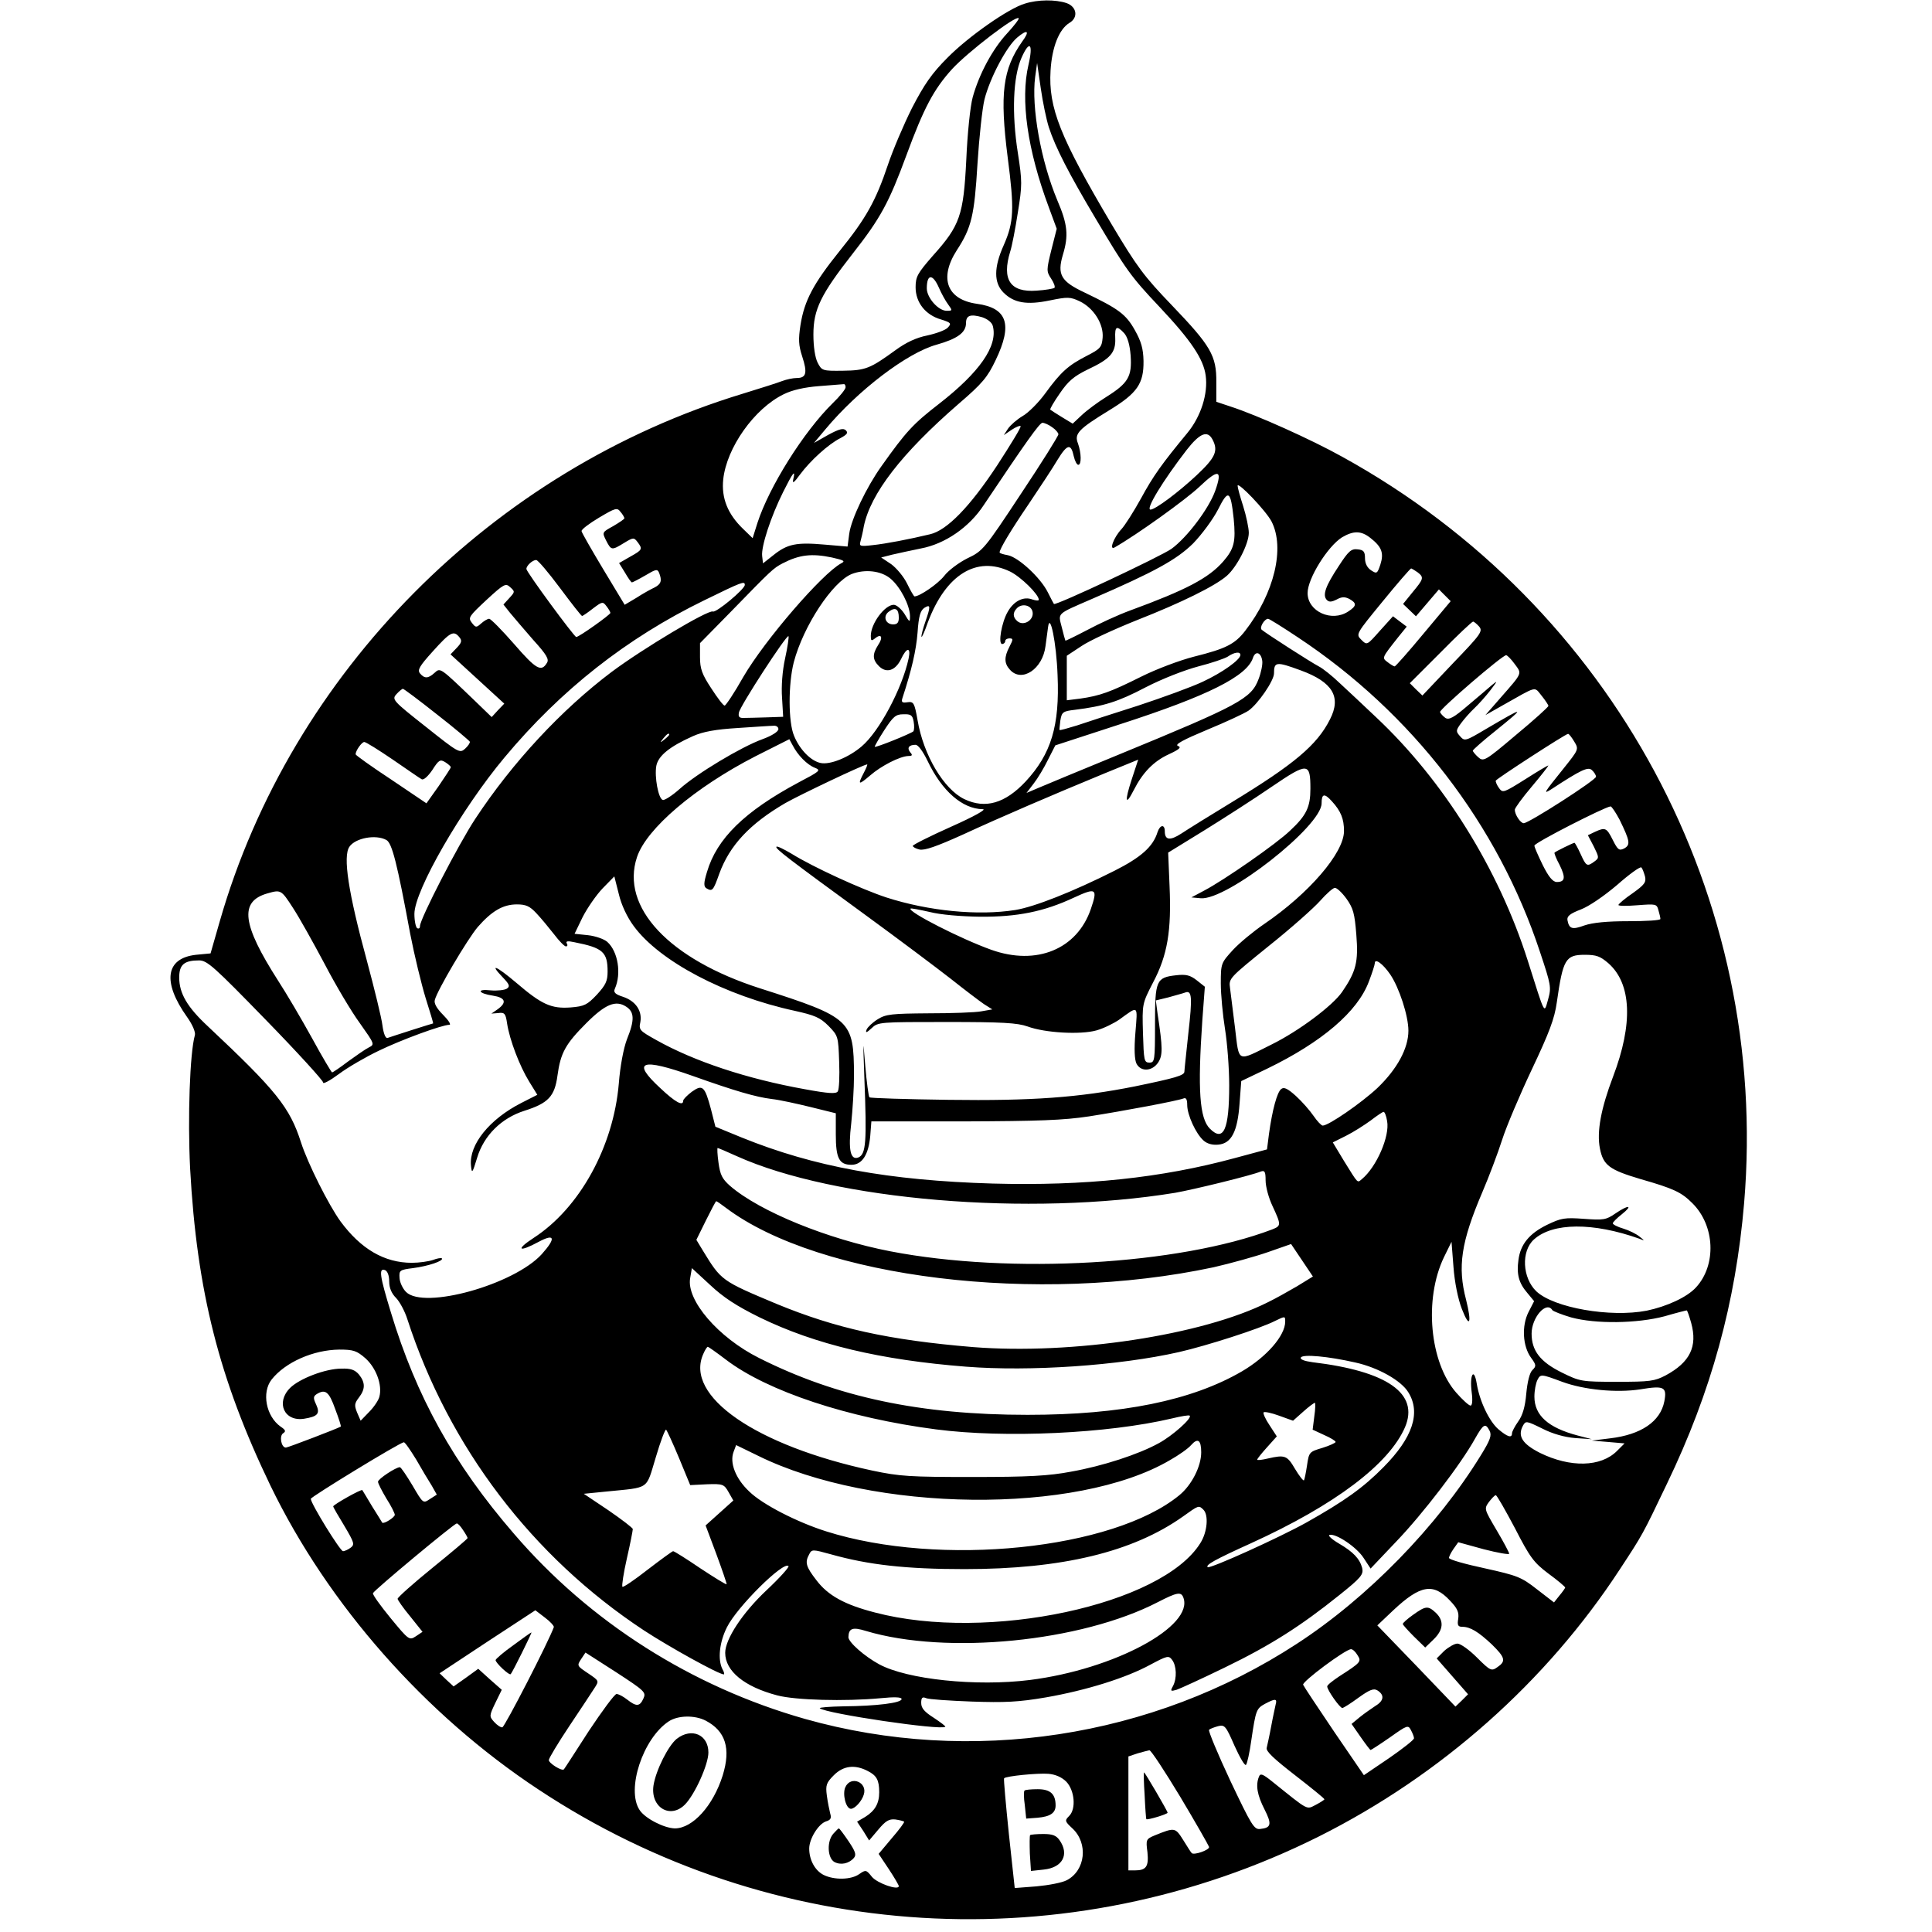 <?xml version="1.0" standalone="no"?>
<!DOCTYPE svg PUBLIC "-//W3C//DTD SVG 20010904//EN"
 "http://www.w3.org/TR/2001/REC-SVG-20010904/DTD/svg10.dtd">
<svg version="1.0" xmlns="http://www.w3.org/2000/svg"
 width="690pt" height="690pt" viewBox="0 0 690 690"
 preserveAspectRatio="xMidYMid meet">
<g transform="translate(0,690) scale(0.1,-0.1)"
fill="#000000" stroke="none">
<path d="M3660 6887 c-58 -17 -201 -117 -276 -193 -56 -56 -83 -95 -127 -180
-30 -60 -69 -152 -86 -203 -43 -128 -78 -191 -172 -307 -94 -117 -126 -177
-140 -264 -8 -52 -7 -73 6 -113 19 -58 15 -77 -19 -77 -14 0 -37 -5 -53 -11
-15 -6 -78 -26 -140 -45 -895 -272 -1613 -996 -1868 -1884 l-33 -115 -52 -5
c-109 -12 -121 -97 -32 -222 20 -28 31 -55 28 -65 -18 -64 -26 -294 -17 -476
24 -439 104 -753 287 -1133 206 -425 551 -817 957 -1085 832 -551 1892 -615
2787 -168 437 219 813 553 1075 954 82 125 81 123 168 305 159 330 246 649
276 1003 92 1092 -468 2132 -1434 2665 -111 62 -307 150 -400 180 l-51 17 0
70 c1 95 -20 130 -159 275 -100 104 -125 138 -215 289 -184 311 -226 416 -218
549 5 83 30 147 67 170 33 19 27 58 -10 71 -39 13 -102 13 -149 -2z m-63 -106
c-52 -56 -100 -145 -123 -228 -9 -33 -19 -131 -23 -224 -10 -198 -22 -234
-120 -343 -54 -62 -61 -74 -61 -112 0 -54 35 -99 91 -115 35 -11 38 -14 24
-29 -8 -9 -41 -21 -73 -28 -40 -8 -76 -25 -113 -52 -91 -66 -107 -73 -188 -74
-74 -1 -76 0 -91 29 -9 18 -15 57 -15 100 0 90 26 143 141 290 99 126 129 182
191 350 63 171 98 236 163 308 56 61 228 193 238 182 3 -2 -16 -27 -41 -54z
m54 -29 c-70 -99 -81 -187 -52 -415 24 -184 22 -230 -14 -312 -36 -80 -36
-135 -1 -170 37 -37 83 -45 165 -28 64 13 73 13 107 -3 50 -24 86 -81 82 -130
-3 -34 -8 -40 -57 -65 -66 -34 -92 -57 -148 -134 -24 -33 -61 -70 -81 -81 -20
-12 -43 -32 -52 -45 l-15 -23 28 19 c15 10 30 16 32 13 3 -3 -35 -65 -83 -139
-98 -149 -180 -233 -240 -247 -75 -18 -158 -34 -206 -39 -44 -5 -48 -4 -43 13
3 11 9 35 12 54 24 117 135 261 339 438 85 73 103 95 132 156 61 127 42 186
-67 201 -107 15 -136 91 -72 191 53 81 63 125 74 309 6 94 17 197 25 230 20
78 79 189 117 221 37 31 46 24 18 -14z m22 -84 c-29 -124 -4 -303 73 -509 l28
-76 -19 -75 c-18 -73 -18 -77 -1 -103 10 -15 15 -29 12 -33 -4 -3 -32 -8 -64
-10 -94 -7 -125 39 -94 140 6 18 18 80 27 138 16 99 16 112 0 215 -22 140 -17
270 13 338 29 66 43 52 25 -25z m73 -223 c23 -71 72 -166 166 -324 110 -185
126 -208 229 -317 113 -120 157 -186 165 -245 9 -65 -17 -147 -66 -206 -90
-109 -121 -152 -165 -233 -26 -47 -57 -96 -70 -110 -28 -30 -45 -77 -24 -65
82 47 253 170 302 216 69 66 84 62 57 -14 -23 -64 -100 -166 -156 -207 -38
-27 -414 -204 -420 -197 -1 1 -11 20 -22 42 -26 52 -104 124 -142 132 -17 3
-30 7 -30 10 0 12 40 79 104 173 39 58 86 129 103 158 35 57 48 59 58 12 4
-17 11 -30 16 -30 12 0 11 42 -1 76 -14 35 1 51 112 119 100 61 123 95 122
176 -1 44 -8 69 -31 110 -32 57 -58 76 -179 134 -85 40 -99 64 -78 135 21 69
17 109 -20 195 -59 141 -93 333 -79 440 l7 50 13 -90 c7 -49 20 -112 29 -140z
m-393 -572 c9 -21 24 -48 33 -60 16 -22 16 -23 -5 -23 -30 0 -71 47 -71 80 0
52 21 53 43 3z m193 -138 c18 -71 -48 -165 -192 -277 -93 -72 -118 -99 -206
-223 -53 -74 -108 -189 -115 -241 l-6 -46 -82 7 c-101 9 -133 2 -182 -37 l-38
-30 -3 26 c-4 34 31 141 75 229 35 70 45 83 36 45 -4 -17 3 -12 24 17 37 50
102 109 144 130 24 13 29 19 20 28 -9 9 -24 5 -63 -16 l-51 -29 41 49 c117
140 292 273 397 302 74 21 105 43 105 77 0 28 16 33 58 21 20 -7 35 -19 38
-32z m469 -25 c12 -14 20 -41 23 -80 5 -74 -8 -98 -86 -147 -31 -19 -71 -49
-89 -66 l-32 -30 -38 23 c-21 13 -40 25 -42 27 -2 2 13 28 34 58 30 44 50 61
99 85 81 38 101 60 99 111 -2 44 5 48 32 19z m-995 -193 c0 -7 -21 -33 -46
-57 -103 -101 -227 -298 -269 -428 l-17 -54 -34 33 c-55 53 -78 110 -71 177
12 113 111 253 216 304 30 15 74 25 126 29 44 3 83 7 88 7 4 1 7 -4 7 -11z
m738 -143 c12 -8 22 -20 22 -25 0 -6 -60 -102 -134 -213 -130 -197 -136 -204
-191 -230 -30 -15 -68 -43 -83 -63 -22 -28 -87 -73 -106 -73 -2 0 -14 20 -26
45 -12 25 -38 56 -57 70 l-36 24 39 10 c22 5 67 15 102 22 87 16 174 76 226
156 150 224 199 293 209 293 7 0 23 -7 35 -16z m572 -43 c22 -41 11 -65 -56
-128 -64 -60 -148 -123 -165 -123 -19 0 45 104 129 213 47 60 74 71 92 38z
m211 -293 c49 -95 10 -257 -94 -391 -37 -48 -70 -64 -182 -92 -51 -13 -134
-44 -190 -72 -110 -55 -147 -68 -217 -78 l-48 -6 0 79 0 80 53 35 c28 19 117
60 197 92 158 62 280 122 322 159 36 32 78 114 78 153 0 17 -9 60 -20 95 -11
34 -20 67 -20 73 0 17 101 -89 121 -127z m-135 10 c8 -83 2 -108 -38 -154 -52
-59 -132 -101 -331 -174 -44 -16 -113 -48 -154 -70 -42 -22 -77 -39 -78 -38
-1 2 -7 23 -13 48 -13 52 -21 45 108 101 224 97 302 140 361 198 31 32 71 86
89 121 37 74 45 69 56 -32z m-2176 1 c0 -3 -18 -15 -40 -28 -40 -22 -40 -22
-25 -52 18 -35 20 -35 64 -8 33 20 35 20 48 3 19 -25 17 -28 -26 -52 l-40 -23
21 -34 c11 -19 22 -35 25 -35 2 0 24 11 48 25 37 22 43 24 49 9 11 -28 7 -40
-16 -52 -13 -6 -42 -22 -65 -37 l-42 -25 -76 126 c-42 70 -77 131 -78 137 -1
6 27 27 62 48 59 35 65 37 77 21 8 -9 14 -20 14 -23z m2664 -70 c41 -32 49
-54 36 -95 -11 -33 -13 -34 -33 -21 -14 9 -22 25 -22 43 0 24 -5 30 -26 32
-23 3 -33 -6 -68 -60 -47 -71 -59 -104 -42 -121 8 -8 17 -7 35 2 18 10 29 10
45 2 27 -15 27 -25 -4 -45 -59 -39 -145 0 -145 66 0 52 72 167 123 199 41 24
68 24 101 -2z m-1923 -70 c44 -10 49 -13 33 -21 -68 -37 -272 -273 -349 -405
-32 -57 -63 -103 -67 -103 -5 0 -26 28 -48 62 -33 50 -40 70 -40 111 l0 50
108 110 c149 153 153 157 187 175 60 31 104 36 176 21z m-971 -109 c41 -55 76
-100 79 -100 2 0 20 12 39 27 33 25 35 25 48 8 8 -10 14 -21 14 -24 -1 -7
-112 -86 -122 -86 -7 0 -178 232 -178 243 0 12 22 32 35 32 6 0 44 -45 85
-100z m1607 59 c39 -19 103 -82 103 -101 0 -4 -11 -3 -23 1 -31 12 -66 -5 -88
-44 -22 -38 -35 -115 -20 -115 6 0 11 5 11 10 0 6 7 10 15 10 14 0 14 -3 0
-30 -19 -37 -19 -59 2 -82 42 -47 117 2 127 85 3 23 7 53 9 67 7 56 30 -57 34
-171 8 -181 -23 -282 -114 -380 -73 -78 -144 -99 -219 -63 -73 35 -146 157
-167 282 -11 62 -14 67 -36 64 -19 -3 -23 0 -18 15 33 101 49 170 54 234 4 59
10 78 24 88 23 14 23 6 4 -49 -8 -23 -15 -48 -14 -54 0 -6 11 17 23 52 64 170
174 238 293 181z m1456 -3 c23 -18 22 -23 -18 -71 l-34 -42 23 -22 23 -22 41
48 41 48 21 -21 21 -21 -97 -116 c-53 -64 -100 -117 -103 -117 -3 0 -15 7 -25
15 -21 16 -22 14 38 90 l30 37 -24 18 -25 19 -47 -52 c-46 -52 -46 -52 -66
-32 -20 20 -20 20 76 137 53 65 99 118 102 118 3 -1 13 -7 23 -14z m-1882 -23
c35 -30 68 -94 69 -133 0 -24 -1 -24 -20 8 -11 17 -28 32 -38 32 -32 0 -82
-67 -82 -111 0 -18 2 -19 15 -9 23 19 30 4 11 -24 -21 -33 -20 -52 3 -75 27
-27 59 -16 79 25 20 43 36 44 27 2 -23 -107 -105 -261 -168 -314 -47 -40 -113
-66 -146 -59 -35 7 -75 48 -95 97 -21 49 -21 185 -1 263 34 129 138 287 207
315 47 18 105 12 139 -17z m-1362 -69 l-21 -23 23 -29 c13 -16 51 -60 83 -97
49 -54 58 -70 49 -83 -20 -33 -39 -22 -117 68 -43 49 -83 90 -89 90 -6 0 -19
-8 -29 -17 -17 -15 -19 -15 -33 3 -14 18 -10 23 52 81 63 58 69 61 85 46 18
-16 17 -17 -3 -39z m841 47 c0 -15 -102 -100 -114 -95 -17 7 -251 -133 -362
-216 -179 -135 -354 -323 -487 -525 -60 -91 -197 -357 -197 -382 0 -8 -4 -11
-10 -8 -5 3 -10 26 -10 51 0 83 168 375 322 559 201 241 436 426 713 561 135
66 145 70 145 55z m1028 -98 c4 -28 -32 -50 -54 -32 -17 14 -18 31 -2 47 19
19 53 10 56 -15z m-478 -19 c0 -17 -5 -24 -20 -24 -28 0 -38 30 -15 46 23 17
35 9 35 -22z m1425 -70 c408 -270 715 -669 865 -1124 39 -117 41 -126 29 -169
-15 -52 -9 -63 -73 139 -104 327 -301 643 -542 869 -43 41 -101 95 -129 121
-27 26 -61 53 -75 60 -27 14 -189 118 -204 131 -9 8 10 39 23 39 4 0 52 -30
106 -66z m647 39 c15 -17 8 -27 -93 -132 l-109 -115 -23 22 -22 22 110 110
c60 61 112 110 116 110 3 0 13 -8 21 -17z m-3642 -38 c11 -13 9 -20 -9 -39
l-22 -23 96 -88 96 -88 -23 -24 -22 -24 -60 58 c-125 120 -123 119 -144 100
-23 -21 -36 -21 -52 -2 -10 12 -2 26 46 79 62 69 74 75 94 51z m1164 -76 c-10
-45 -14 -101 -11 -141 l4 -68 -58 -2 c-33 -1 -69 -2 -81 -2 -18 -1 -22 4 -19
19 3 22 170 279 177 273 2 -3 -3 -38 -12 -79z m1626 12 c0 -17 -64 -63 -135
-96 -38 -18 -142 -56 -230 -85 -88 -28 -187 -60 -219 -71 -33 -10 -60 -18 -62
-16 -1 1 1 16 3 34 5 30 9 33 52 38 103 13 153 28 252 80 60 31 140 62 189 75
47 12 94 28 105 35 23 16 45 19 45 6z m78 -21 c2 -12 -4 -42 -13 -65 -26 -70
-69 -93 -497 -269 -139 -57 -271 -112 -292 -121 l-40 -17 26 34 c14 18 37 56
51 85 l26 51 233 76 c312 101 452 171 473 237 9 26 29 19 33 -11z m902 -12
c26 -35 28 -30 -50 -119 l-55 -63 60 34 c128 72 113 69 141 35 13 -16 24 -33
24 -36 0 -4 -52 -51 -116 -104 -111 -94 -116 -96 -135 -79 -10 9 -19 20 -19
23 0 3 36 35 80 70 111 90 108 90 -32 8 -74 -44 -77 -45 -93 -27 -16 18 -16
21 3 47 11 15 32 39 47 53 15 14 41 43 58 65 25 33 27 36 6 19 -13 -11 -52
-45 -87 -74 -50 -43 -67 -52 -80 -44 -8 6 -17 15 -19 21 -3 9 222 203 236 203
4 0 18 -14 31 -32z m-765 -22 c115 -42 146 -95 105 -175 -46 -92 -129 -161
-349 -295 -79 -48 -161 -99 -182 -113 -40 -26 -59 -24 -59 8 0 26 -17 24 -26
-3 -16 -52 -59 -90 -154 -138 -149 -75 -286 -129 -354 -140 -133 -21 -309 -4
-461 45 -88 29 -261 108 -338 156 -27 16 -51 28 -54 25 -6 -6 40 -41 318 -244
118 -86 255 -189 305 -228 49 -39 102 -79 118 -90 l30 -19 -40 -7 c-21 -4
-106 -7 -188 -7 -131 -1 -152 -3 -181 -21 -18 -11 -36 -28 -40 -37 -5 -13 0
-12 18 5 23 22 29 22 268 22 199 0 252 -3 289 -16 62 -23 189 -30 246 -14 25
7 62 25 82 39 69 50 65 53 57 -47 -5 -60 -3 -97 4 -111 16 -30 56 -27 77 4 17
26 17 51 -2 176 l-6 46 45 11 c24 7 51 14 59 17 25 10 27 -15 12 -146 -7 -68
-14 -129 -14 -136 0 -14 -32 -23 -177 -53 -201 -40 -368 -52 -665 -48 -152 2
-280 6 -283 9 -3 4 -10 55 -15 115 -8 98 -8 94 -3 -46 9 -229 6 -273 -22 -284
-28 -10 -36 28 -25 121 5 48 10 126 10 173 -1 197 -10 206 -335 310 -325 104
-500 290 -440 469 34 102 207 249 423 360 l121 61 12 -22 c18 -35 51 -69 79
-80 23 -9 19 -12 -59 -53 -192 -103 -291 -200 -326 -319 -12 -39 -12 -51 -3
-58 22 -13 25 -10 47 52 37 101 109 178 236 252 51 29 280 138 292 138 2 0 -3
-13 -12 -30 -23 -44 -19 -45 22 -10 40 35 107 69 137 70 14 0 16 3 7 13 -13
16 -5 27 19 27 9 0 26 -23 43 -58 51 -107 124 -171 197 -172 15 0 -29 -25
-112 -62 -76 -34 -138 -65 -138 -69 0 -4 11 -10 24 -13 18 -4 61 11 154 53
141 65 318 141 507 219 l120 49 -23 -70 c-26 -79 -23 -98 7 -39 32 63 71 103
125 128 39 18 46 25 33 30 -13 5 19 22 105 58 68 28 134 59 147 68 34 24 91
107 91 133 0 42 8 43 95 11z m-3085 -157 c63 -49 116 -94 118 -98 1 -4 -6 -15
-17 -25 -19 -17 -23 -15 -141 79 -118 93 -121 97 -104 116 9 10 20 19 23 19 3
0 58 -41 121 -91z m1703 -26 c3 -16 2 -31 -1 -35 -9 -8 -134 -59 -138 -55 -1
1 14 28 34 59 32 49 41 57 68 57 27 1 33 -3 37 -26z m-483 -27 c0 -9 -24 -24
-57 -36 -75 -27 -235 -123 -296 -178 -27 -24 -54 -41 -60 -39 -16 5 -30 83
-23 122 7 36 48 69 131 106 36 16 80 24 160 29 61 4 118 8 128 8 9 1 17 -4 17
-12z m-390 -20 c0 -2 -8 -10 -17 -17 -16 -13 -17 -12 -4 4 13 16 21 21 21 13z
m3232 -24 c17 -28 17 -28 -39 -98 -70 -87 -73 -92 -43 -73 107 70 131 81 145
69 8 -7 15 -18 15 -24 0 -12 -240 -166 -258 -166 -12 0 -32 31 -32 48 0 6 27
43 60 82 33 39 60 74 60 76 0 2 -37 -20 -81 -48 -78 -49 -82 -51 -95 -33 -8
11 -13 23 -12 27 3 7 248 166 258 167 3 1 13 -12 22 -27z m-4219 -65 c51 -35
97 -67 103 -70 7 -4 23 11 38 33 23 36 28 39 46 28 11 -7 20 -15 20 -18 0 -3
-20 -33 -43 -67 l-44 -62 -126 85 c-70 46 -127 87 -127 90 0 13 22 44 31 44 6
0 52 -29 102 -63z m3277 -104 c0 -65 -14 -95 -72 -149 -47 -46 -237 -178 -308
-215 l-45 -24 33 -3 c92 -9 432 257 432 339 0 35 10 37 37 7 32 -35 43 -63 43
-106 0 -78 -125 -223 -285 -332 -38 -26 -89 -68 -112 -93 -42 -46 -43 -48 -43
-119 0 -40 7 -113 15 -163 8 -49 15 -140 15 -201 0 -158 -20 -204 -69 -155
-37 37 -44 138 -27 387 l9 120 -29 23 c-23 18 -38 22 -73 18 -72 -8 -76 -18
-76 -175 0 -130 -1 -137 -20 -137 -19 0 -20 8 -23 105 -3 105 -3 105 36 181
52 98 66 186 59 344 l-5 120 130 80 c71 44 180 114 241 156 128 87 137 86 137
-8z m1104 -110 c37 -76 40 -90 17 -103 -18 -9 -23 -6 -41 30 -22 44 -27 46
-64 29 l-25 -12 21 -40 c19 -39 20 -41 2 -54 -26 -19 -29 -17 -49 27 -10 22
-20 40 -22 40 -4 0 -66 -30 -71 -35 -2 -2 6 -22 18 -44 22 -45 20 -61 -10 -61
-14 0 -29 18 -50 60 -16 33 -30 64 -30 70 0 10 251 138 272 140 4 0 18 -21 32
-47z m-4404 -73 c20 -11 38 -81 85 -335 15 -77 40 -180 55 -229 16 -50 28 -91
27 -91 -1 0 -36 -11 -77 -24 -41 -13 -80 -26 -86 -28 -7 -2 -14 15 -18 44 -3
27 -29 132 -56 233 -66 242 -86 372 -62 406 21 31 94 45 132 24z m4495 -130
c5 -21 -2 -30 -44 -60 -28 -19 -50 -38 -51 -42 0 -4 31 -4 68 -1 66 5 69 5 75
-18 4 -13 7 -27 7 -31 0 -5 -51 -8 -114 -8 -76 0 -128 -5 -157 -15 -44 -16
-55 -13 -61 19 -2 14 9 23 48 38 29 11 83 48 130 88 43 38 82 66 86 62 4 -4 9
-18 13 -32z m-3612 -177 c92 -126 326 -249 575 -303 72 -16 91 -24 121 -54 34
-35 35 -37 38 -128 2 -51 0 -99 -5 -106 -6 -9 -31 -8 -118 8 -206 37 -394 99
-531 176 -59 33 -62 36 -56 64 7 40 -17 75 -62 90 -28 9 -35 16 -29 29 24 54
11 133 -27 167 -11 10 -42 21 -69 24 l-48 5 29 60 c17 33 49 79 71 102 l42 43
16 -63 c9 -39 30 -83 53 -114z m1633 61 c-49 -144 -194 -204 -356 -146 -109
39 -299 136 -288 147 2 2 32 -4 68 -12 39 -10 112 -16 180 -17 133 -1 228 18
335 68 80 37 86 33 61 -40z m913 36 c24 -34 29 -52 35 -128 8 -98 -1 -132 -51
-205 -34 -49 -154 -139 -251 -187 -126 -63 -116 -67 -131 57 -7 60 -16 124
-18 144 -5 35 -3 36 139 151 79 63 161 136 183 161 22 25 46 46 52 46 7 1 26
-17 42 -39z m-3763 -32 c23 -35 73 -125 113 -200 39 -75 96 -171 126 -212 53
-75 54 -76 32 -87 -12 -6 -45 -29 -74 -50 -29 -22 -54 -39 -57 -39 -2 0 -35
55 -72 123 -37 67 -91 159 -121 205 -128 200 -139 282 -39 311 49 14 50 14 92
-51z m870 -20 c17 -18 45 -52 63 -75 18 -24 37 -43 42 -43 6 0 7 5 3 11 -4 8
4 9 27 4 102 -20 119 -35 119 -105 0 -34 -7 -48 -38 -82 -35 -37 -45 -42 -94
-46 -69 -5 -103 10 -194 88 -72 61 -99 72 -48 19 24 -25 26 -32 14 -40 -8 -5
-34 -8 -57 -6 -53 6 -46 -11 8 -19 44 -7 50 -24 17 -48 l-23 -16 25 2 c22 3
26 -2 31 -37 9 -59 45 -153 79 -208 l29 -47 -57 -29 c-114 -58 -187 -149 -180
-223 3 -31 5 -29 22 27 24 80 87 142 169 168 85 27 108 51 118 126 11 81 29
113 103 187 68 68 105 83 142 59 30 -19 31 -48 3 -117 -12 -32 -24 -94 -29
-158 -19 -224 -139 -444 -304 -551 -66 -43 -54 -53 18 -14 58 31 62 13 11 -44
-99 -109 -421 -199 -485 -135 -11 11 -22 33 -23 49 -2 28 0 30 48 36 54 7 111
26 103 35 -3 2 -17 0 -32 -6 -15 -5 -49 -10 -75 -10 -98 0 -182 49 -255 148
-42 58 -117 207 -141 282 -40 125 -88 185 -333 415 -73 68 -102 117 -102 174
0 46 18 61 71 61 29 0 54 -23 238 -212 113 -116 205 -217 205 -224 -1 -7 25 7
56 30 32 24 96 61 142 83 80 39 227 93 253 93 7 0 -3 16 -22 35 -23 23 -34 42
-30 54 9 35 116 216 153 260 50 57 90 81 140 81 32 0 46 -6 70 -32z m3828
-178 c83 -73 89 -216 17 -405 -43 -113 -59 -197 -47 -257 12 -60 34 -76 145
-109 119 -34 146 -47 185 -86 81 -80 87 -221 13 -301 -32 -35 -104 -68 -176
-83 -130 -25 -331 10 -394 69 -50 48 -55 143 -9 185 67 61 211 62 377 3 20 -8
20 -8 0 8 -11 9 -37 22 -57 28 -21 6 -38 15 -38 19 0 4 15 19 33 33 41 33 23
34 -24 2 -33 -23 -43 -24 -112 -19 -69 5 -81 3 -131 -21 -64 -31 -96 -70 -103
-126 -7 -51 1 -82 32 -118 l24 -29 -20 -39 c-25 -49 -21 -122 9 -163 19 -26
19 -30 5 -44 -10 -9 -18 -42 -22 -84 -4 -47 -13 -78 -29 -100 -12 -17 -22 -36
-22 -42 0 -18 -16 -13 -48 14 -33 28 -68 101 -78 164 -10 60 -26 30 -18 -31 4
-30 2 -48 -4 -48 -6 0 -29 21 -51 46 -95 108 -116 334 -44 484 l27 55 7 -90
c4 -54 16 -114 30 -150 28 -72 36 -51 15 33 -31 118 -18 206 58 384 24 56 56
141 71 188 15 47 63 160 106 251 62 131 81 181 89 239 22 154 31 170 100 170
41 0 55 -5 84 -30z m-779 -40 c32 -47 65 -148 65 -201 0 -63 -40 -137 -111
-205 -58 -54 -174 -134 -195 -134 -5 0 -20 16 -33 35 -13 19 -41 51 -63 71
-30 27 -43 33 -53 24 -14 -12 -31 -73 -43 -160 l-7 -55 -115 -31 c-262 -71
-534 -100 -865 -91 -371 11 -638 60 -895 164 l-95 39 -16 63 c-22 82 -30 89
-68 62 -17 -13 -31 -27 -31 -32 0 -21 -28 -6 -82 45 -104 96 -69 109 117 43
149 -53 224 -75 281 -82 28 -3 91 -17 140 -29 l89 -22 0 -76 c0 -85 12 -108
56 -108 38 0 61 36 67 103 l4 52 332 0 c265 1 354 4 446 18 121 19 314 55 337
64 9 4 13 -4 13 -23 0 -36 31 -103 58 -127 13 -12 32 -17 53 -15 47 4 69 47
76 147 l6 80 92 44 c196 95 324 204 364 312 12 31 21 60 21 65 0 19 29 -2 55
-40z m-11 -524 c10 -54 -38 -164 -90 -207 -17 -14 -12 -19 -63 63 l-41 68 48
24 c26 13 65 38 87 54 22 17 43 31 46 31 4 1 10 -14 13 -33z m-2323 -125 c350
-158 1045 -216 1566 -131 63 11 269 61 306 76 14 5 17 -1 17 -32 0 -22 11 -63
25 -92 31 -67 31 -70 -2 -83 -332 -126 -933 -161 -1363 -78 -223 43 -467 142
-573 234 -28 25 -35 39 -41 83 -4 28 -5 52 -3 52 2 0 33 -13 68 -29z m-38
-185 c334 -251 1113 -346 1741 -212 61 14 148 38 194 54 l83 29 39 -58 39 -58
-57 -35 c-31 -18 -77 -44 -102 -56 -235 -119 -702 -189 -1055 -161 -301 25
-490 67 -701 154 -198 83 -198 83 -264 191 l-23 38 34 69 c19 38 35 69 37 69
2 0 18 -11 35 -24z m-1203 -263 c0 -22 8 -42 24 -58 13 -13 32 -48 41 -77 148
-456 446 -848 845 -1111 90 -59 267 -157 285 -157 3 0 1 9 -5 19 -17 34 -11
95 16 149 36 73 202 237 220 219 4 -3 -32 -43 -79 -87 -85 -80 -147 -174 -147
-223 0 -65 68 -121 186 -152 64 -17 241 -22 369 -10 50 5 75 4 75 -3 0 -14
-90 -25 -207 -26 -51 -1 -89 -4 -85 -7 22 -19 434 -80 448 -66 2 2 -17 16 -41
32 -33 21 -45 34 -45 53 0 19 4 23 18 17 9 -4 82 -9 162 -12 119 -4 167 -2
266 15 143 25 285 69 373 117 60 32 65 33 77 17 16 -21 18 -66 3 -94 -10 -18
-8 -19 13 -13 12 4 91 40 173 80 163 79 271 148 408 258 79 63 87 74 82 97 -9
33 -31 57 -84 88 -24 14 -39 28 -33 30 22 7 97 -43 122 -82 l25 -38 93 98 c93
97 229 274 280 366 30 53 37 57 52 28 8 -16 3 -32 -31 -87 -156 -254 -404
-509 -658 -674 -515 -336 -1164 -435 -1756 -268 -405 115 -769 346 -1040 662
-215 249 -348 489 -439 790 -40 131 -44 159 -21 151 9 -4 15 -19 15 -41z
m1323 -128 c199 -97 432 -152 737 -176 230 -18 548 4 760 52 101 23 290 84
343 111 37 18 37 18 37 -2 0 -50 -66 -126 -155 -178 -179 -104 -429 -155 -765
-155 -383 0 -681 63 -959 203 -146 73 -261 207 -246 286 l6 35 65 -60 c48 -45
94 -75 177 -116z m2831 26 c3 -4 33 -16 67 -26 88 -24 236 -22 334 4 41 12 77
21 79 21 2 0 9 -20 16 -45 23 -84 -4 -140 -91 -187 -40 -21 -57 -23 -174 -23
-127 0 -132 1 -197 33 -77 38 -108 78 -108 139 0 58 53 118 74 84z m-2950
-178 c148 -112 434 -207 749 -248 246 -32 613 -15 842 39 33 8 62 13 64 10 9
-9 -62 -72 -110 -98 -72 -40 -201 -82 -314 -102 -79 -15 -152 -19 -350 -19
-225 0 -261 2 -360 23 -415 89 -672 266 -603 417 6 14 13 25 16 25 2 0 32 -21
66 -47z m-1289 6 c38 -34 61 -95 50 -137 -3 -13 -20 -38 -37 -55 l-30 -31 -13
30 c-10 25 -9 32 7 53 23 30 23 53 0 82 -15 17 -29 22 -63 21 -57 0 -150 -36
-183 -69 -52 -52 -21 -121 50 -110 49 8 58 18 43 51 -11 23 -10 29 2 37 31 19
44 9 66 -53 13 -34 22 -62 20 -63 -9 -6 -189 -75 -196 -75 -17 0 -24 42 -10
51 11 7 9 12 -9 24 -52 37 -68 122 -32 168 49 62 149 106 242 107 50 0 62 -4
93 -31z m3535 -15 c82 -18 165 -65 190 -107 45 -73 15 -162 -89 -267 -72 -73
-139 -121 -276 -198 -93 -52 -344 -166 -352 -159 -8 8 26 27 154 85 301 137
494 283 551 415 51 120 -63 200 -331 232 -29 4 -45 10 -41 17 8 12 97 4 194
-18z m739 -69 c79 -29 194 -40 279 -27 85 14 96 9 86 -43 -14 -72 -83 -119
-194 -132 l-65 -8 59 -5 58 -5 -27 -27 c-58 -58 -167 -60 -275 -7 -63 32 -81
60 -61 97 10 18 12 18 69 -10 37 -19 80 -31 118 -34 l59 -4 -50 13 c-106 28
-155 72 -155 139 0 22 5 48 11 60 11 21 13 21 88 -7z m-885 -123 l-6 -48 41
-19 c23 -10 41 -21 41 -25 0 -3 -21 -13 -47 -21 -47 -14 -48 -15 -55 -62 -4
-27 -9 -51 -11 -54 -3 -2 -17 16 -32 41 -28 48 -36 51 -97 37 -21 -5 -38 -7
-38 -4 0 3 16 23 35 44 l35 39 -26 40 c-15 22 -24 43 -21 46 3 3 28 -2 55 -12
l50 -18 36 32 c20 18 39 32 42 32 2 0 2 -22 -2 -48z m-2269 -149 l40 -97 60 3
c57 2 61 0 77 -28 l17 -30 -50 -45 -49 -44 39 -104 c21 -57 37 -104 36 -106
-2 -2 -44 24 -94 57 -50 34 -93 61 -97 61 -3 0 -44 -30 -91 -66 -46 -36 -87
-64 -90 -61 -3 3 4 49 16 102 12 52 21 99 21 104 0 4 -39 34 -87 67 l-88 59
80 8 c158 16 141 4 177 122 17 58 34 102 37 99 3 -3 24 -48 46 -101z m1865 20
c0 -50 -34 -117 -78 -153 -236 -194 -855 -258 -1262 -129 -104 33 -227 96
-274 142 -49 46 -71 103 -56 142 l9 24 78 -38 c411 -203 1139 -211 1471 -16
32 18 66 42 76 54 24 27 36 18 36 -26z m-2804 -25 c20 -35 45 -77 56 -94 l18
-32 -25 -16 c-24 -16 -24 -16 -62 49 -21 35 -41 65 -45 65 -14 0 -78 -42 -78
-52 0 -6 14 -33 30 -60 17 -26 30 -53 30 -58 0 -9 -39 -34 -45 -28 -1 2 -17
28 -36 58 -18 30 -34 57 -35 58 -3 5 -104 -52 -104 -58 0 -3 18 -34 40 -70 35
-59 37 -66 23 -77 -9 -7 -22 -13 -28 -13 -10 0 -115 170 -115 187 0 7 316 200
332 202 4 1 23 -27 44 -61z m3924 -245 c54 -105 67 -123 120 -163 33 -24 60
-47 60 -50 -1 -3 -10 -16 -21 -29 l-19 -24 -61 47 c-56 44 -70 49 -187 75 -70
15 -127 31 -127 37 0 5 7 19 16 32 l17 24 91 -25 c50 -13 91 -20 91 -16 0 4
-20 42 -45 84 -44 75 -45 76 -28 100 10 13 21 25 25 25 4 0 34 -53 68 -117z
m-1112 65 c19 -19 14 -80 -11 -119 -137 -221 -759 -354 -1162 -248 -109 28
-168 61 -209 115 -38 49 -42 64 -26 93 9 18 12 18 77 0 135 -38 269 -53 478
-53 348 0 601 61 780 188 56 40 56 41 73 24z m-2644 -73 c9 -13 16 -26 16 -28
0 -3 -56 -50 -125 -106 -69 -56 -125 -106 -125 -111 0 -4 20 -33 45 -63 l44
-55 -24 -16 c-23 -15 -25 -14 -90 65 -36 44 -65 84 -63 89 3 10 289 248 299
249 4 1 14 -10 23 -24z m3524 -251 c27 -28 33 -42 30 -65 -4 -23 -1 -29 14
-29 29 0 58 -18 106 -63 48 -47 51 -60 20 -81 -21 -15 -25 -14 -73 34 -28 28
-59 50 -70 50 -10 0 -31 -12 -47 -26 l-27 -27 56 -64 56 -64 -22 -22 -23 -22
-139 145 -140 145 57 54 c97 91 143 98 202 35z m-952 11 c40 -103 -247 -257
-548 -295 -192 -24 -438 2 -538 56 -52 28 -110 79 -110 97 1 32 15 37 63 22
288 -86 767 -39 1042 103 68 35 83 38 91 17z m-2248 -106 c-18 -51 -176 -358
-184 -358 -6 -1 -19 8 -29 19 -18 20 -18 22 4 68 l23 47 -42 37 -42 38 -44
-32 -44 -31 -25 23 -25 24 171 113 171 112 34 -26 c19 -14 33 -30 32 -34z
m2870 -100 c15 -23 13 -26 -65 -76 -24 -16 -43 -31 -43 -36 0 -13 45 -77 54
-77 4 0 31 17 58 37 39 28 54 34 67 26 26 -16 24 -37 -6 -55 -15 -10 -41 -28
-57 -41 l-29 -24 32 -46 c18 -26 34 -47 36 -47 2 0 33 20 69 45 62 44 65 45
75 26 6 -11 11 -24 11 -29 0 -6 -40 -37 -89 -71 l-90 -61 -106 155 c-58 86
-108 161 -111 168 -4 11 150 126 171 127 6 0 16 -9 23 -21z m-2550 -155 c-13
-29 -25 -30 -58 -4 -14 11 -31 20 -38 20 -7 0 -51 -60 -99 -132 -47 -73 -87
-135 -89 -137 -7 -8 -54 22 -54 33 0 6 33 61 73 121 41 61 81 122 90 136 17
26 17 26 -23 53 -39 26 -40 27 -25 50 l16 24 109 -70 c103 -67 108 -72 98 -94z
m2258 -21 c-2 -10 -10 -45 -16 -78 -6 -33 -14 -68 -16 -77 -4 -12 25 -39 101
-98 58 -45 105 -83 105 -86 0 -2 -14 -11 -31 -20 -34 -17 -23 -23 -155 83 -35
28 -43 31 -48 17 -12 -30 -6 -65 20 -116 27 -53 24 -66 -15 -70 -22 -3 -31 12
-107 172 -45 96 -79 178 -76 182 4 4 18 9 32 13 24 6 28 1 59 -70 19 -42 37
-73 41 -68 4 4 13 44 19 88 16 108 18 113 49 130 36 19 44 19 38 -2z m-2036
-58 c71 -37 91 -99 61 -196 -34 -108 -107 -189 -171 -189 -39 1 -107 36 -126
66 -48 73 12 255 104 316 33 22 93 23 132 3z m1695 -272 c55 -92 101 -173 103
-179 3 -11 -55 -31 -62 -22 -2 1 -15 22 -30 46 -29 46 -30 46 -102 17 -31 -13
-32 -15 -26 -60 5 -51 -4 -65 -45 -65 l-23 0 0 204 0 203 33 11 c17 5 37 10
42 11 6 0 55 -75 110 -166z m-1116 92 c32 -16 41 -33 41 -76 0 -40 -15 -66
-50 -88 l-29 -17 22 -33 21 -34 33 39 c26 31 38 38 60 36 15 -2 30 -6 32 -8 2
-2 -18 -29 -44 -59 l-47 -56 36 -54 c20 -30 36 -58 36 -61 0 -17 -77 10 -96
33 -20 25 -22 26 -45 10 -29 -21 -90 -22 -128 -3 -31 16 -51 54 -51 94 0 35
33 88 60 97 17 5 20 12 15 28 -3 12 -9 41 -12 64 -5 37 -2 46 25 73 34 34 75
39 121 15z m709 -38 c30 -31 36 -98 10 -123 -16 -16 -15 -19 12 -44 57 -53 47
-150 -20 -185 -17 -9 -65 -18 -108 -22 l-78 -6 -21 194 c-11 107 -19 196 -17
198 7 8 121 19 158 16 25 -2 48 -12 64 -28z"/>
<path d="M5047 1133 c-20 -14 -37 -29 -37 -33 0 -3 18 -23 40 -45 l40 -39 30
29 c35 34 38 66 8 95 -28 26 -36 25 -81 -7z"/>
<path d="M1833 1024 c-35 -25 -63 -49 -63 -53 0 -10 49 -56 54 -50 6 6 77 149
74 149 -2 0 -31 -21 -65 -46z"/>
<path d="M2417 690 c-30 -24 -74 -111 -83 -166 -12 -78 59 -122 112 -69 35 35
84 143 84 186 0 64 -60 90 -113 49z"/>
<path d="M4088 488 c2 -46 5 -84 6 -85 4 -4 76 18 76 23 0 6 -81 144 -84 144
-2 0 -1 -37 2 -82z"/>
<path d="M3019 517 c-11 -24 2 -77 20 -77 14 0 39 27 46 51 14 44 -47 69 -66
26z"/>
<path d="M2977 352 c-25 -27 -22 -88 3 -102 23 -12 52 -6 70 15 9 11 5 23 -20
60 -17 25 -32 45 -34 45 -2 0 -10 -8 -19 -18z"/>
<path d="M3659 505 c-3 -2 -3 -26 1 -52 l5 -48 40 3 c46 4 65 17 65 44 0 41
-19 58 -64 58 -23 0 -45 -2 -47 -5z"/>
<path d="M3679 346 c-2 -2 -2 -32 -1 -66 l4 -62 46 5 c67 7 92 54 56 105 -12
17 -25 22 -58 22 -23 0 -45 -2 -47 -4z"/>
</g>
</svg>
